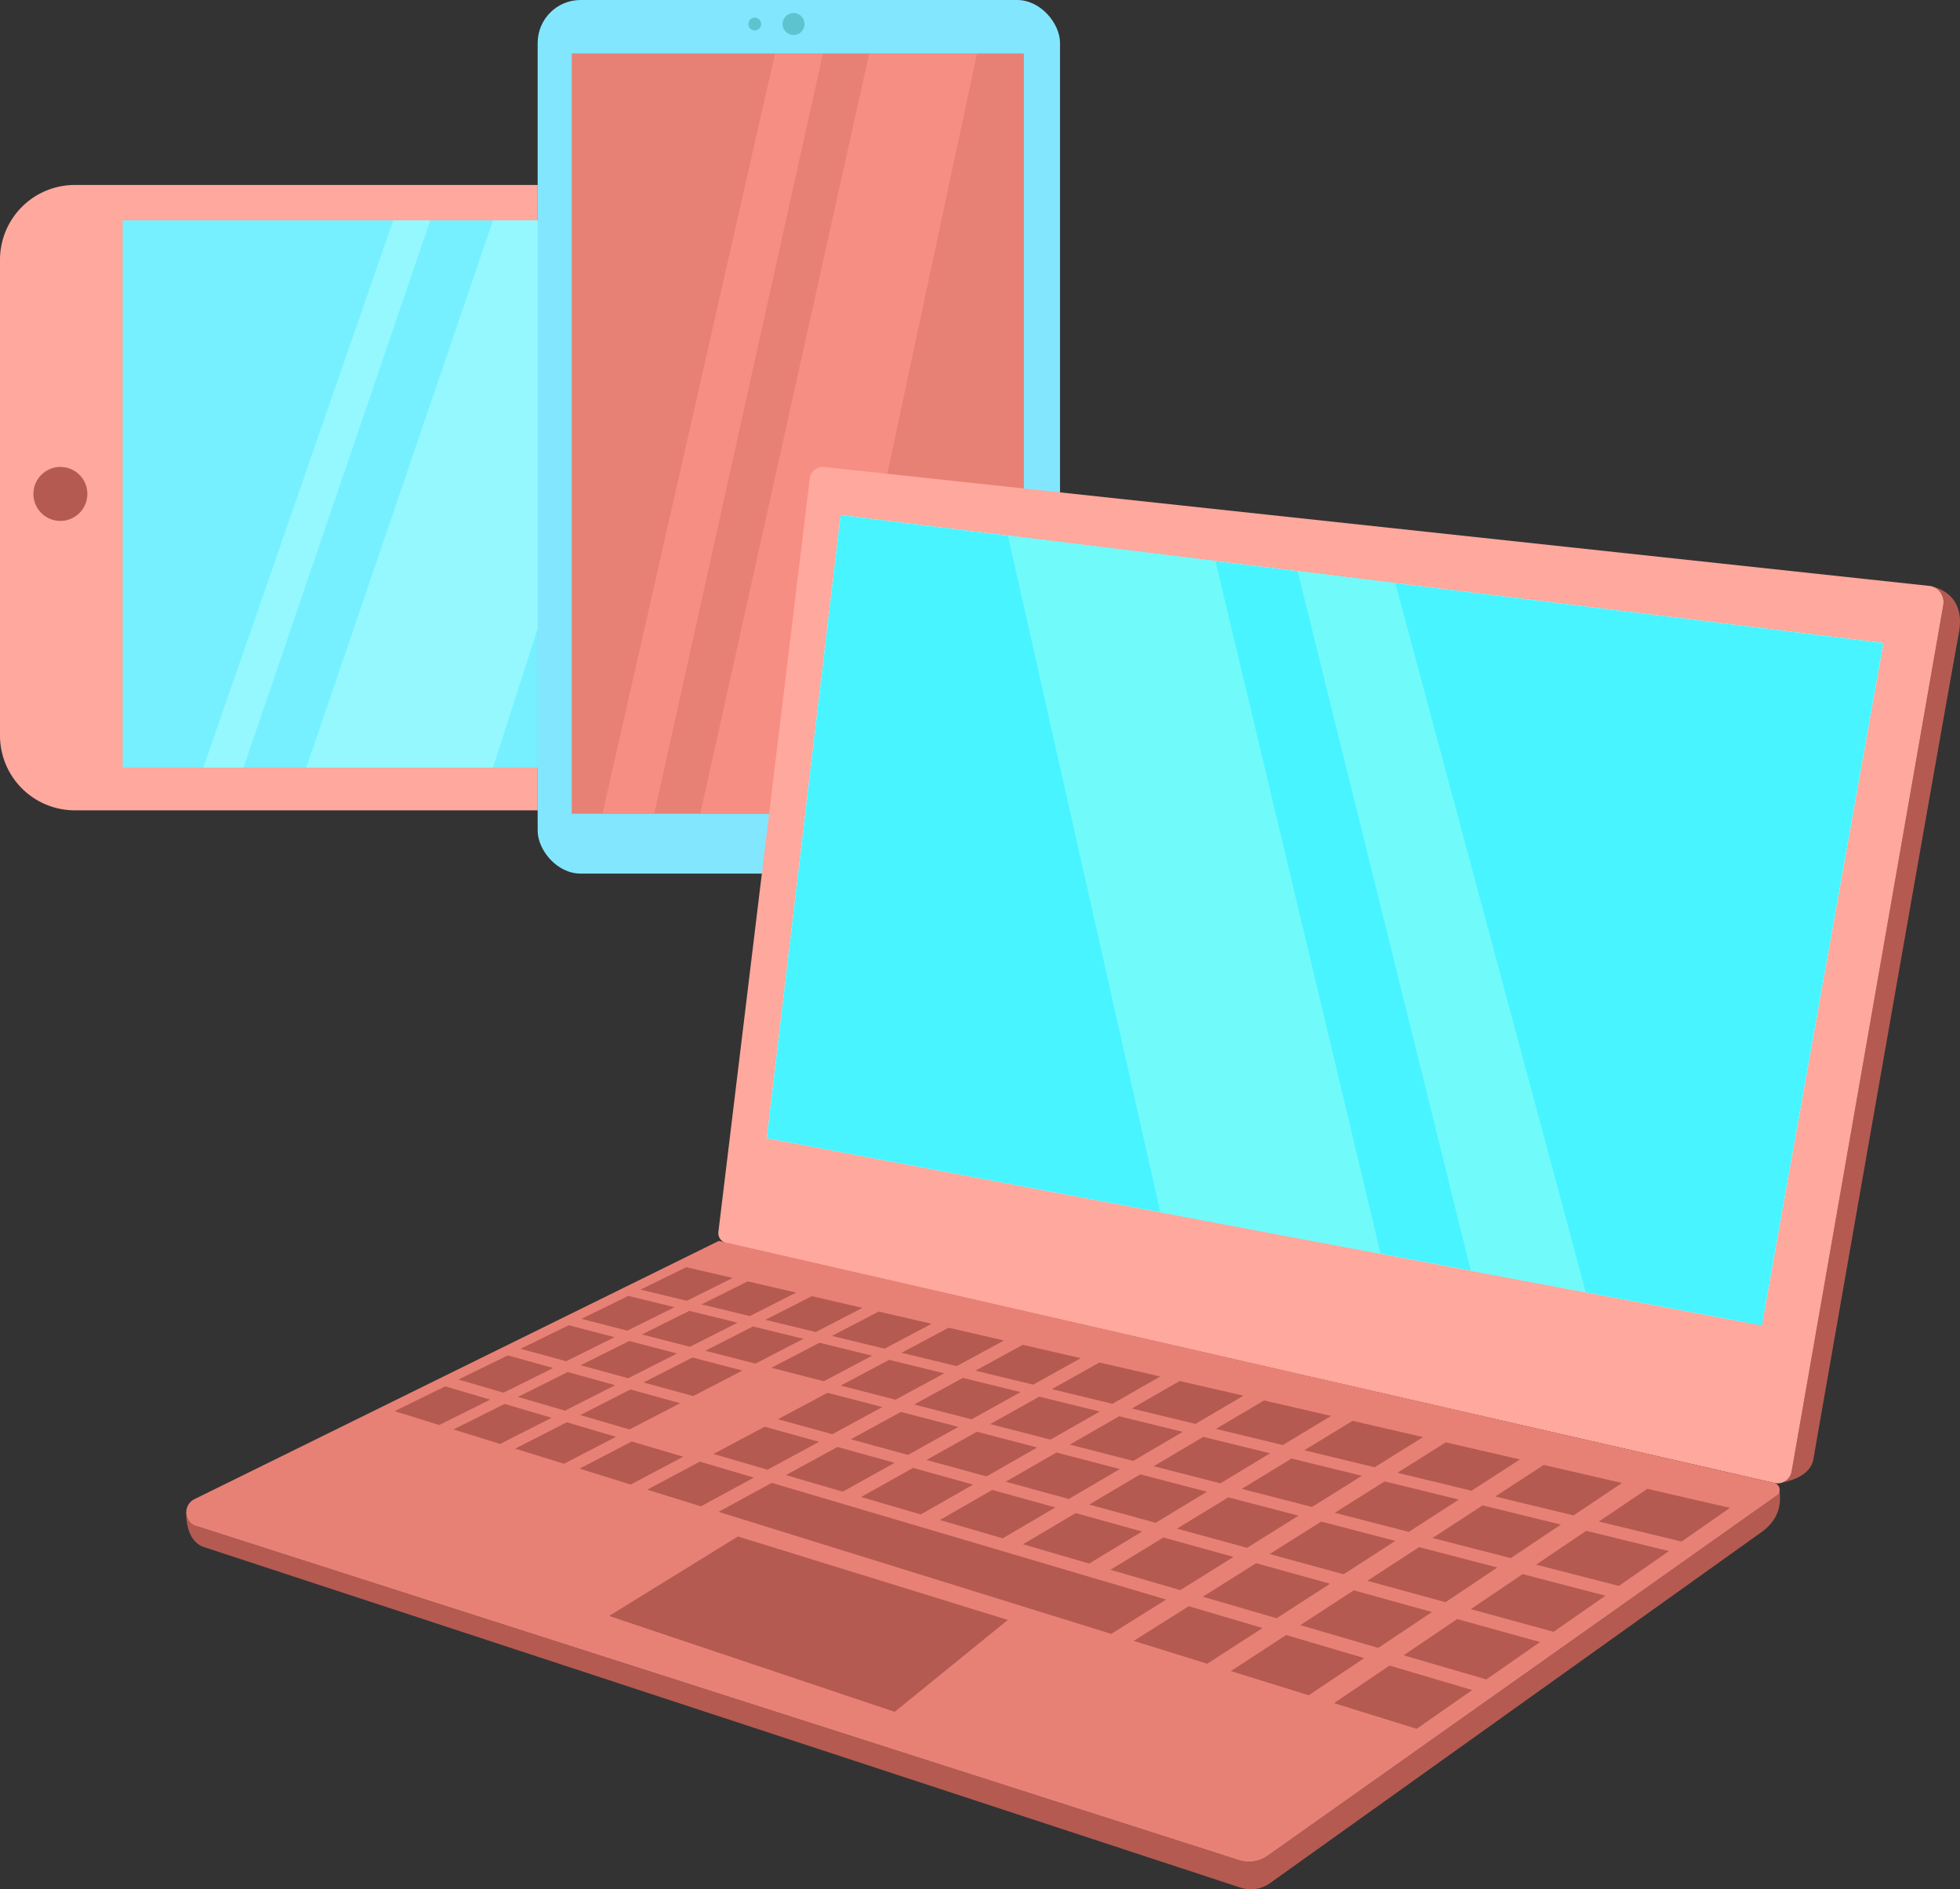 <svg xmlns="http://www.w3.org/2000/svg" width="385.066" height="371.117" viewBox="0 0 385.066 371.117">
  <rect x="0" y="0" width="385.066" height="371.117" fill="#333333" stroke="none"/>
  <g id="Groupe_1485" data-name="Groupe 1485" transform="translate(-20752.764 -6398.338)">
    <path id="Tracé_46007" data-name="Tracé 46007" d="M181.4,102.212V225.046H90.462a14.7,14.7,0,0,1-14.7-14.7V116.91a14.7,14.7,0,0,1,14.7-14.7Z" transform="translate(20677 6332.46)" fill="#ffa89d"/>
    <rect id="Rectangle_875" data-name="Rectangle 875" width="81.524" height="107.48" transform="translate(20776.873 6441.618)" fill="#76f0ff"/>
    <path id="Tracé_46008" data-name="Tracé 46008" d="M92.927,162.9a5.3,5.3,0,1,1-5.3-5.3,5.3,5.3,0,0,1,5.3,5.3" transform="translate(20677 6332.46)" fill="#b55a51"/>
    <rect id="Rectangle_876" data-name="Rectangle 876" width="102.622" height="171.598" rx="8.428" transform="translate(20858.396 6398.338)" fill="#83e6ff"/>
    <rect id="Rectangle_877" data-name="Rectangle 877" width="88.828" height="149.34" transform="translate(20865.086 6408.836)" fill="#e88175"/>
    <path id="Tracé_46009" data-name="Tracé 46009" d="M229.51,70.6a2.157,2.157,0,1,0,2.157-2.157A2.157,2.157,0,0,0,229.51,70.6" transform="translate(20677 6332.46)" fill="#5dc4cf"/>
    <path id="Tracé_46010" data-name="Tracé 46010" d="M222.791,70.6a1.257,1.257,0,1,0,1.256-1.256,1.256,1.256,0,0,0-1.256,1.256" transform="translate(20677 6332.46)" fill="#5dc4cf"/>
    <path id="Tracé_46011" data-name="Tracé 46011" d="M228.035,76.377l-33.91,149.34h10.16l33.157-149.34Z" transform="translate(20677 6332.46)" fill="#f78e83"/>
    <path id="Tracé_46012" data-name="Tracé 46012" d="M246.537,76.377l-33.193,149.34h22.477l31.886-149.34Z" transform="translate(20677 6332.46)" fill="#f78e83"/>
    <path id="Tracé_46013" data-name="Tracé 46013" d="M172.623,109.158l-36.678,107.48h36.678l8.775-27.327V109.158Z" transform="translate(20677 6332.46)" fill="#95f8ff"/>
    <path id="Tracé_46014" data-name="Tracé 46014" d="M160.292,109.158l-36.678,107.48h-7.9l37.311-107.48Z" transform="translate(20677 6332.46)" fill="#95f8ff"/>
    <path id="Tracé_46015" data-name="Tracé 46015" d="M421.959,326.319c-47.035-8.491-99.991-17.916-146.677-26.8-16.352-3.069-32.687-6.266-48.992-9.452a.616.616,0,0,1-.5-.68c3.494-27.235,7.987-64.5,11.145-91.773l3.491-30.617a.489.489,0,0,1,.546-.429c25.564,3.006,76.946,9.024,102.491,12.1,25.507,3.081,76.941,9.327,102.436,12.529a1,1,0,0,1,.875,1.113c-6.138,33.433-18.493,100.637-24.815,134.018m-.114-.165c5.569-33.467,17.17-100.734,22.945-134.147l.865,1.171c-25.571-3.053-76.887-9.416-102.427-12.6-25.51-3.183-76.878-9.773-102.375-13.038l.546-.428-3.763,30.585c-3.3,27.252-7.643,64.546-10.618,91.834l-.5-.68c16.278,2.944,32.525,5.877,48.757,8.938,46.587,8.738,99.793,19.134,146.569,28.368" transform="translate(20677 6332.46)" fill="#fff"/>
    <path id="Tracé_46016" data-name="Tracé 46016" d="M426.039,357.04a2.794,2.794,0,0,0,1.716-2.151c.24-1.486,24.893-142.186,29.8-170.206.54-3.094-2.8-3.723-2.8-3.723s7.4.81,5.868,9.183c-4.107,22.44-28.353,160.872-28.581,162.289-.617,3.826-6,4.608-6,4.608" transform="translate(20677 6332.46)" fill="#b55a51"/>
    <path id="Tracé_46017" data-name="Tracé 46017" d="M324.784,430.414l100.032-70.767.582-1.119c0,1.354.81,4.846-3.2,8.038l-96.963,69.24a6.391,6.391,0,0,1-5.705.87L115.989,369.815c-3.98-1.181-3.618-6.89-3.618-6.89l1.981,2.714L319.2,431.273a6.32,6.32,0,0,0,5.579-.859" transform="translate(20677 6332.46)" fill="#b55a51"/>
    <path id="Tracé_46018" data-name="Tracé 46018" d="M218.433,310.037l205.934,47.136a2.8,2.8,0,0,0,3.389-2.284l29.8-170.205a3.192,3.192,0,0,0-2.8-3.724L237.7,157.613a2.59,2.59,0,0,0-2.849,2.264l-17.953,148a1.992,1.992,0,0,0,1.536,2.155m7.972-20.581,14.508-122.4,204.865,25.133L421.9,326.237Z" transform="translate(20677 6332.46)" fill="#ffa89d"/>
    <path id="Tracé_46019" data-name="Tracé 46019" d="M424.325,357.169l-207.34-47.543-103.024,50.73a2.856,2.856,0,0,0,.39,5.282l204.816,65.623a6.4,6.4,0,0,0,5.648-.87l100-70.744a1.384,1.384,0,0,0-.49-2.478" transform="translate(20677 6332.46)" fill="#e88175"/>
    <path id="Tracé_46020" data-name="Tracé 46020" d="M389.873,364.75l16.252,3.933,9.513-6.621L399.4,358.318Z" transform="translate(20677 6332.46)" fill="#b55a51"/>
    <path id="Tracé_46021" data-name="Tracé 46021" d="M369.527,359.827l15.377,3.721,9.525-6.375-15.377-3.545Z" transform="translate(20677 6332.46)" fill="#b55a51"/>
    <path id="Tracé_46022" data-name="Tracé 46022" d="M350.287,355.172,364.86,358.7l9.522-6.146L359.8,349.19Z" transform="translate(20677 6332.46)" fill="#b55a51"/>
    <path id="Tracé_46023" data-name="Tracé 46023" d="M332,350.746l13.828,3.346,9.508-5.932-13.847-3.192Z" transform="translate(20677 6332.46)" fill="#b55a51"/>
    <path id="Tracé_46024" data-name="Tracé 46024" d="M314.646,346.547l13.14,3.18L337.268,344,324.1,340.96Z" transform="translate(20677 6332.46)" fill="#b55a51"/>
    <path id="Tracé_46025" data-name="Tracé 46025" d="M298.115,342.547l12.5,3.025,9.447-5.543L307.53,337.14Z" transform="translate(20677 6332.46)" fill="#b55a51"/>
    <path id="Tracé_46026" data-name="Tracé 46026" d="M282.4,338.745l11.91,2.882,9.4-5.366-11.947-2.754Z" transform="translate(20677 6332.46)" fill="#b55a51"/>
    <path id="Tracé_46027" data-name="Tracé 46027" d="M267.387,335.112l11.358,2.748,9.355-5.2-11.4-2.627Z" transform="translate(20677 6332.46)" fill="#b55a51"/>
    <path id="Tracé_46028" data-name="Tracé 46028" d="M252.878,331.6l10.837,2.622,9.3-5.039-10.882-2.509Z" transform="translate(20677 6332.46)" fill="#b55a51"/>
    <path id="Tracé_46029" data-name="Tracé 46029" d="M239.19,328.289l10.357,2.506,9.241-4.891-10.4-2.4Z" transform="translate(20677 6332.46)" fill="#b55a51"/>
    <path id="Tracé_46030" data-name="Tracé 46030" d="M226.122,325.127l9.909,2.4,9.178-4.751-9.96-2.3Z" transform="translate(20677 6332.46)" fill="#b55a51"/>
    <path id="Tracé_46031" data-name="Tracé 46031" d="M213.585,322.093l9.489,2.3,9.111-4.618-9.541-2.2Z" transform="translate(20677 6332.46)" fill="#b55a51"/>
    <path id="Tracé_46032" data-name="Tracé 46032" d="M201.587,319.19l9.1,2.2,9.042-4.492-9.149-2.109Z" transform="translate(20677 6332.46)" fill="#b55a51"/>
    <path id="Tracé_46033" data-name="Tracé 46033" d="M377.548,373.217l16.264,4.187,9.842-6.851-16.261-3.987Z" transform="translate(20677 6332.46)" fill="#b55a51"/>
    <path id="Tracé_46034" data-name="Tracé 46034" d="M357.2,367.98l15.375,3.958,9.844-6.591-15.382-3.771Z" transform="translate(20677 6332.46)" fill="#b55a51"/>
    <path id="Tracé_46035" data-name="Tracé 46035" d="M337.981,363.032l14.557,3.747,9.834-6.348L347.8,356.858Z" transform="translate(20677 6332.46)" fill="#b55a51"/>
    <path id="Tracé_46036" data-name="Tracé 46036" d="M319.723,358.332l13.8,3.553,9.81-6.122-13.828-3.39Z" transform="translate(20677 6332.46)" fill="#b55a51"/>
    <path id="Tracé_46037" data-name="Tracé 46037" d="M302.418,353.877l13.1,3.374,9.775-5.91-13.137-3.222Z" transform="translate(20677 6332.46)" fill="#b55a51"/>
    <path id="Tracé_46038" data-name="Tracé 46038" d="M285.942,349.635l12.459,3.207,9.731-5.711-12.5-3.064Z" transform="translate(20677 6332.46)" fill="#b55a51"/>
    <path id="Tracé_46039" data-name="Tracé 46039" d="M270.292,345.607l11.86,3.053,9.681-5.525-11.9-2.918Z" transform="translate(20677 6332.46)" fill="#b55a51"/>
    <path id="Tracé_46040" data-name="Tracé 46040" d="M255.349,341.76l11.3,2.91,9.623-5.35-11.349-2.783Z" transform="translate(20677 6332.46)" fill="#b55a51"/>
    <path id="Tracé_46041" data-name="Tracé 46041" d="M240.919,338.046,251.7,340.82l9.561-5.182-10.828-2.654Z" transform="translate(20677 6332.46)" fill="#b55a51"/>
    <path id="Tracé_46042" data-name="Tracé 46042" d="M227.315,334.543l10.294,2.65,9.493-5.026-10.347-2.537Z" transform="translate(20677 6332.46)" fill="#b55a51"/>
    <path id="Tracé_46043" data-name="Tracé 46043" d="M214.334,331.2l9.843,2.534,9.423-4.879-9.9-2.427Z" transform="translate(20677 6332.46)" fill="#b55a51"/>
    <path id="Tracé_46044" data-name="Tracé 46044" d="M201.887,328l9.42,2.425,9.35-4.74-9.477-2.323Z" transform="translate(20677 6332.46)" fill="#b55a51"/>
    <path id="Tracé_46045" data-name="Tracé 46045" d="M189.983,324.933l9.024,2.323,9.275-4.608-9.083-2.227Z" transform="translate(20677 6332.46)" fill="#b55a51"/>
    <path id="Tracé_46046" data-name="Tracé 46046" d="M364.719,381.956l16.265,4.456,10.186-7.093L374.9,375.075Z" transform="translate(20677 6332.46)" fill="#b55a51"/>
    <path id="Tracé_46047" data-name="Tracé 46047" d="M344.391,376.387l15.36,4.208,10.18-6.816-15.374-4.011Z" transform="translate(20677 6332.46)" fill="#b55a51"/>
    <path id="Tracé_46048" data-name="Tracé 46048" d="M325.2,371.131l14.53,3.981,10.16-6.56-14.555-3.8Z" transform="translate(20677 6332.46)" fill="#b55a51"/>
    <path id="Tracé_46049" data-name="Tracé 46049" d="M306.993,366.142l13.764,3.771,10.126-6.32-13.8-3.6Z" transform="translate(20677 6332.46)" fill="#b55a51"/>
    <path id="Tracé_46050" data-name="Tracé 46050" d="M289.747,361.417l13.059,3.577,10.082-6.1-13.1-3.417Z" transform="translate(20677 6332.46)" fill="#b55a51"/>
    <path id="Tracé_46051" data-name="Tracé 46051" d="M273.341,356.923l12.4,3.4,10.03-5.886-12.45-3.248Z" transform="translate(20677 6332.46)" fill="#b55a51"/>
    <path id="Tracé_46052" data-name="Tracé 46052" d="M257.769,352.657l11.8,3.233,9.97-5.691-11.85-3.091Z" transform="translate(20677 6332.46)" fill="#b55a51"/>
    <path id="Tracé_46053" data-name="Tracé 46053" d="M242.911,348.586l11.238,3.079,9.9-5.506-11.291-2.945Z" transform="translate(20677 6332.46)" fill="#b55a51"/>
    <path id="Tracé_46054" data-name="Tracé 46054" d="M228.573,344.658l10.708,2.933,9.832-5.329-10.764-2.808Z" transform="translate(20677 6332.46)" fill="#b55a51"/>
    <path id="Tracé_46055" data-name="Tracé 46055" d="M202.182,337.428l9.767,2.676,9.679-5.012-9.828-2.564Z" transform="translate(20677 6332.46)" fill="#b55a51"/>
    <path id="Tracé_46056" data-name="Tracé 46056" d="M189.837,334.046l9.342,2.559,9.6-4.865-9.4-2.454Z" transform="translate(20677 6332.46)" fill="#b55a51"/>
    <path id="Tracé_46057" data-name="Tracé 46057" d="M178.037,330.814l8.945,2.45,9.515-4.727-9.009-2.35Z" transform="translate(20677 6332.46)" fill="#b55a51"/>
    <path id="Tracé_46058" data-name="Tracé 46058" d="M351.516,391.025l16.258,4.742,10.551-7.348-16.27-4.517Z" transform="translate(20677 6332.46)" fill="#b55a51"/>
    <path id="Tracé_46059" data-name="Tracé 46059" d="M331.214,385.1l15.338,4.474,10.534-7.055-15.361-4.265Z" transform="translate(20677 6332.46)" fill="#b55a51"/>
    <path id="Tracé_46060" data-name="Tracé 46060" d="M312.07,379.518l14.5,4.228,10.5-6.782L322.54,372.93Z" transform="translate(20677 6332.46)" fill="#b55a51"/>
    <path id="Tracé_46061" data-name="Tracé 46061" d="M293.917,374.223l13.72,4L318.1,371.7l-13.76-3.82Z" transform="translate(20677 6332.46)" fill="#b55a51"/>
    <path id="Tracé_46062" data-name="Tracé 46062" d="M276.74,369.213l13,3.794,10.4-6.293L287.1,363.09Z" transform="translate(20677 6332.46)" fill="#b55a51"/>
    <path id="Tracé_46063" data-name="Tracé 46063" d="M260.413,364.45l12.344,3.6L283.1,361.98l-12.4-3.442Z" transform="translate(20677 6332.46)" fill="#b55a51"/>
    <path id="Tracé_46064" data-name="Tracé 46064" d="M244.928,359.933l11.733,3.423,10.273-5.865-11.79-3.273Z" transform="translate(20677 6332.46)" fill="#b55a51"/>
    <path id="Tracé_46065" data-name="Tracé 46065" d="M230.164,355.627l11.166,3.257,10.2-5.67L240.3,350.1Z" transform="translate(20677 6332.46)" fill="#b55a51"/>
    <path id="Tracé_46066" data-name="Tracé 46066" d="M215.926,351.474l10.632,3.1,10.116-5.484-10.695-2.97Z" transform="translate(20677 6332.46)" fill="#b55a51"/>
    <path id="Tracé_46067" data-name="Tracé 46067" d="M189.746,343.837l9.685,2.825,9.946-5.151-9.753-2.707Z" transform="translate(20677 6332.46)" fill="#b55a51"/>
    <path id="Tracé_46068" data-name="Tracé 46068" d="M177.511,340.268l9.258,2.7,9.857-5-9.327-2.59Z" transform="translate(20677 6332.46)" fill="#b55a51"/>
    <path id="Tracé_46069" data-name="Tracé 46069" d="M165.823,336.859l8.859,2.584,9.766-4.853-8.929-2.479Z" transform="translate(20677 6332.46)" fill="#b55a51"/>
    <path id="Tracé_46070" data-name="Tracé 46070" d="M337.839,400.419l16.24,5.047,10.935-7.618-16.261-4.808Z" transform="translate(20677 6332.46)" fill="#b55a51"/>
    <path id="Tracé_46071" data-name="Tracé 46071" d="M317.578,394.122l15.306,4.757,10.9-7.307-15.337-4.534Z" transform="translate(20677 6332.46)" fill="#b55a51"/>
    <path id="Tracé_46072" data-name="Tracé 46072" d="M298.491,388.19l14.451,4.491,10.862-7.017-14.491-4.285Z" transform="translate(20677 6332.46)" fill="#b55a51"/>
    <path id="Tracé_46073" data-name="Tracé 46073" d="M216.933,362.844l77.141,23.973,10.807-6.748-77.513-22.917Z" transform="translate(20677 6332.46)" fill="#b55a51"/>
    <path id="Tracé_46074" data-name="Tracé 46074" d="M202.912,358.487l10.547,3.278,10.413-5.647-10.618-3.139Z" transform="translate(20677 6332.46)" fill="#b55a51"/>
    <path id="Tracé_46075" data-name="Tracé 46075" d="M189.622,354.357l10.053,3.124,10.32-5.465-10.126-2.994Z" transform="translate(20677 6332.46)" fill="#b55a51"/>
    <path id="Tracé_46076" data-name="Tracé 46076" d="M176.965,350.423l9.595,2.982,10.224-5.3-9.669-2.858Z" transform="translate(20677 6332.46)" fill="#b55a51"/>
    <path id="Tracé_46077" data-name="Tracé 46077" d="M164.851,346.659l9.166,2.848,10.126-5.134L174.9,341.64Z" transform="translate(20677 6332.46)" fill="#b55a51"/>
    <path id="Tracé_46078" data-name="Tracé 46078" d="M153.286,343.064l8.766,2.724,10.027-4.983-8.842-2.614Z" transform="translate(20677 6332.46)" fill="#b55a51"/>
    <path id="Tracé_46079" data-name="Tracé 46079" d="M273.769,384.079l-53.035-16.4-25.316,15.613,56.12,18.839Z" transform="translate(20677 6332.46)" fill="#b55a51"/>
    <path id="Tracé_46080" data-name="Tracé 46080" d="M421.9,326.237l23.875-134.053L240.913,167.051,226.4,289.456Z" transform="translate(20677 6332.46)" fill="#48f4ff"/>
    <path id="Tracé_46081" data-name="Tracé 46081" d="M349.893,180.42l37.425,139.31-22.6-4.252L330.683,178.063Z" transform="translate(20677 6332.46)" fill="#70fafa"/>
    <path id="Tracé_46082" data-name="Tracé 46082" d="M314.563,176.086l32.445,136.06L303.714,304l-29.946-132.92Z" transform="translate(20677 6332.46)" fill="#70fafa"/>
  </g>
</svg>
